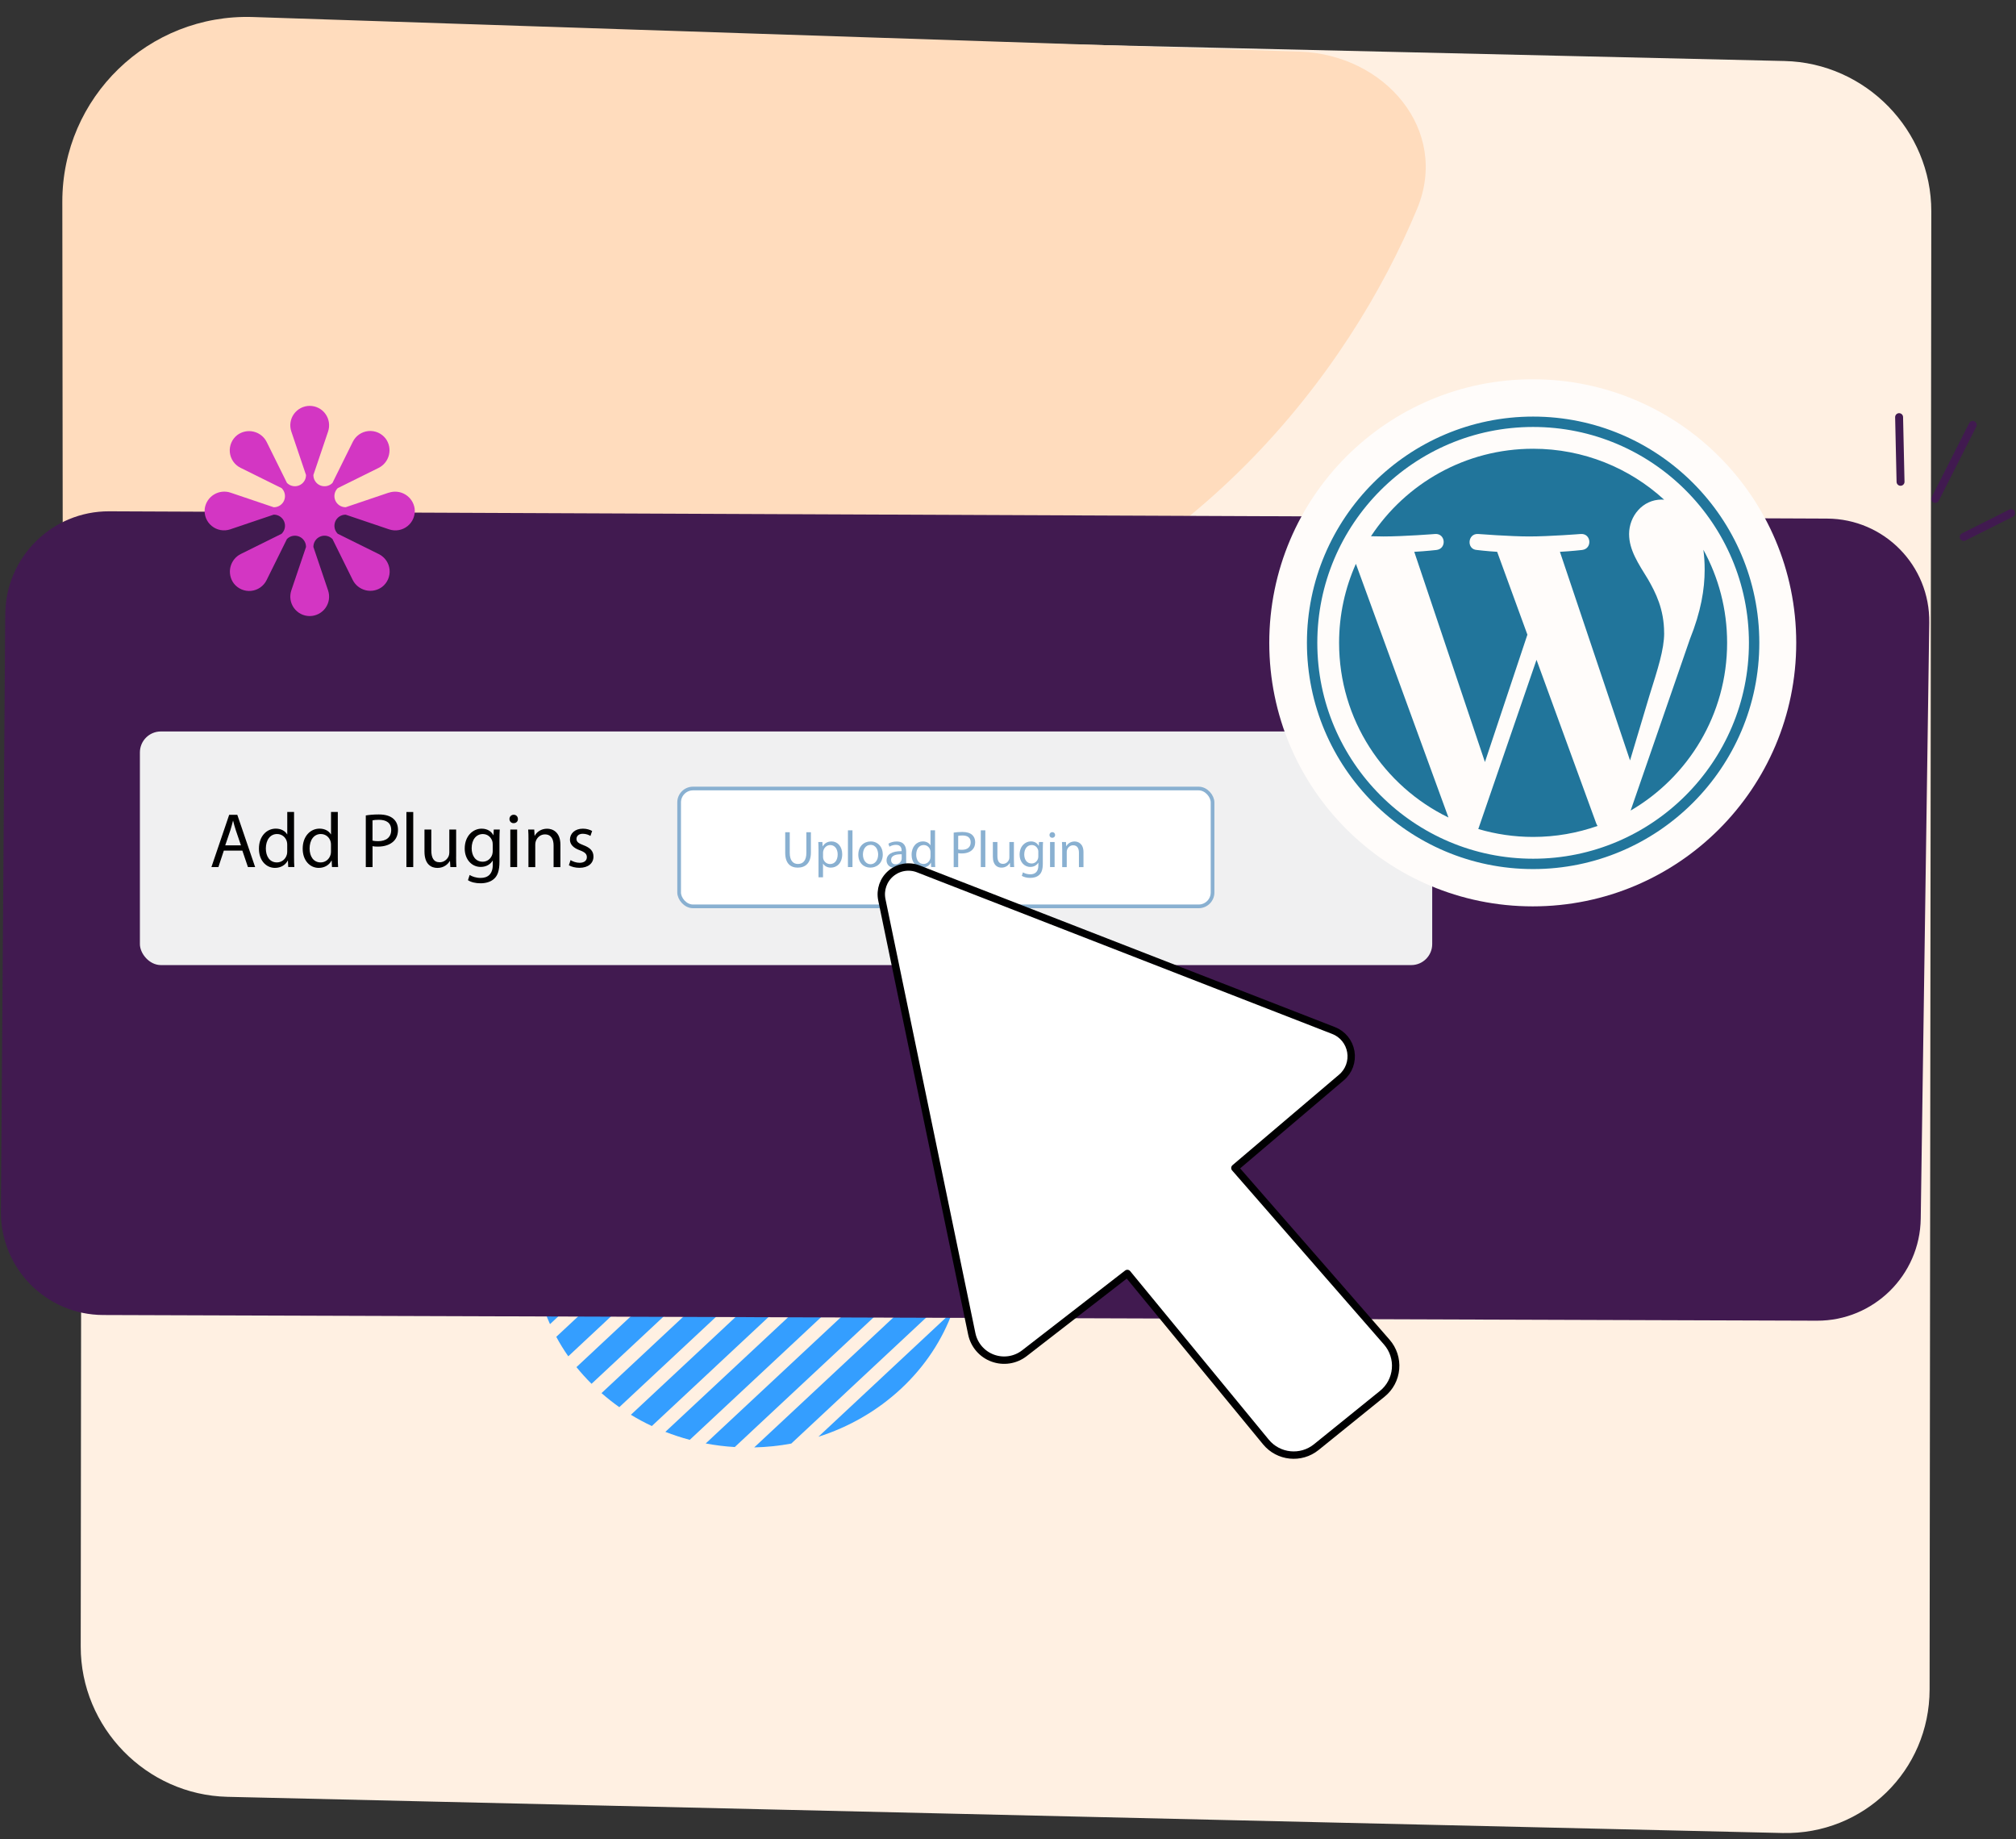 <?xml version="1.0" encoding="UTF-8"?>
<svg id="Layer_1" data-name="Layer 1" xmlns="http://www.w3.org/2000/svg" viewBox="0 0 546 498">
  <rect x="0" y="0" width="546" height="498" fill="#333333" stroke="none"/>
  <defs>
    <style>
      .cls-1 {
        fill: #411a50;
      }

      .cls-2 {
        fill-rule: evenodd;
      }

      .cls-2, .cls-3 {
        fill: #fff;
      }

      .cls-4, .cls-5, .cls-6 {
        fill: none;
      }

      .cls-7 {
        fill: #fffcfa;
      }

      .cls-8 {
        fill: #fff0e2;
      }

      .cls-9 {
        fill: #89b0d1;
      }

      .cls-5 {
        stroke: #411a50;
        stroke-width: 2.15px;
      }

      .cls-5, .cls-6 {
        stroke-linecap: round;
        stroke-linejoin: round;
      }

      .cls-6 {
        stroke: #000001;
        stroke-width: 2px;
      }

      .cls-10 {
        fill: #349eff;
      }

      .cls-3 {
        stroke: #89b0d1;
        stroke-miterlimit: 10;
      }

      .cls-11 {
        fill: #ffdcbd;
      }

      .cls-12 {
        fill: #21759b;
      }

      .cls-13 {
        fill: #d336c3;
      }

      .cls-14 {
        fill: #f0f0f1;
      }
    </style>
  </defs>
  <path class="cls-8" d="M62.15,6.72l421.17,9.8c21.97.51,39.77,18.74,39.74,40.72l-.46,400.22c-.03,21.98-17.86,39.38-39.83,38.87l-421.17-9.8c-21.97-.51-39.77-18.74-39.74-40.72l.46-400.22c.03-21.98,17.86-39.38,39.83-38.87Z"/>
  <path class="cls-11" d="M249.43,178.16c74.1-21.79,115.99-77.4,134.38-121.65,8.83-21.25-8.67-41.76-31.84-42.53L68.53,4.61c-28.27-.93-51.69,21.75-51.65,50.03l.13,110.39c.02,16.73,10.53,32.07,27.09,34.73,47.2,7.58,123.02,2.59,205.32-21.61Z"/>
  <path class="cls-10" d="M180.2,387.71c2.17.85,4.37,1.56,6.61,2.16l72.1-67.32c-.63-2.09-1.4-4.15-2.31-6.17l-76.4,71.33Z"/>
  <path class="cls-10" d="M170.88,383.09c1.84,1.13,3.73,2.14,5.66,3.04l78.37-73.18c-.97-1.81-2.05-3.57-3.26-5.29l-80.78,75.42Z"/>
  <path class="cls-10" d="M162.9,377.21c1.56,1.36,3.17,2.64,4.83,3.81l81.7-76.28c-1.26-1.55-2.62-3.06-4.08-4.51l-82.45,76.99Z"/>
  <path class="cls-10" d="M183.93,285.88c-8.2,2.6-15.89,6.95-22.43,13.04-6.53,6.1-11.18,13.29-13.97,20.94l36.39-33.98Z"/>
  <path class="cls-10" d="M260,348.21c.66-3.1,1.03-6.22,1.11-9.36l-56.84,53.07c3.36-.08,6.72-.42,10.03-1.04l45.7-42.67Z"/>
  <path class="cls-10" d="M191.13,390.85c2.61.49,5.23.82,7.87.97l62-57.89c-.17-2.47-.52-4.93-1.04-7.35l-68.83,64.27Z"/>
  <path class="cls-10" d="M150.65,361.96c.97,1.81,2.05,3.58,3.26,5.29l80.78-75.42c-1.84-1.13-3.73-2.13-5.66-3.04l-78.37,73.18Z"/>
  <path class="cls-10" d="M145.57,326.71c-.66,3.1-1.03,6.22-1.11,9.36l56.84-53.08c-3.36.08-6.73.42-10.03,1.04l-45.7,42.67Z"/>
  <path class="cls-10" d="M221.63,389.04c8.2-2.6,15.89-6.95,22.43-13.04,6.53-6.1,11.18-13.28,13.97-20.94l-36.39,33.98Z"/>
  <path class="cls-10" d="M146.65,352.37c.63,2.09,1.4,4.15,2.31,6.17l76.4-71.33c-2.17-.85-4.37-1.56-6.61-2.16l-72.1,67.32Z"/>
  <path class="cls-10" d="M144.56,340.99c.17,2.47.51,4.93,1.04,7.35l68.83-64.27c-2.61-.49-5.23-.82-7.87-.97l-62,57.89Z"/>
  <path class="cls-10" d="M156.13,370.19c1.26,1.55,2.62,3.06,4.08,4.51l82.46-77c-1.56-1.36-3.17-2.64-4.84-3.81l-81.71,76.29Z"/>
  <path class="cls-1" d="M1.43,166.27c.11-15.42,12.71-27.88,28.13-27.82l465.27,1.97c15.48.07,27.9,12.72,27.68,28.2l-2.31,161.37c-.22,15.34-12.77,27.67-28.11,27.62l-464.13-1.54c-15.41-.05-27.82-12.59-27.71-28l1.17-161.79Z"/>
  <g>
    <rect class="cls-14" x="37.89" y="198.06" width="350" height="63.26" rx="5.68" ry="5.68"/>
    <g>
      <path d="M60.62,230.33l-1.47,4.45h-1.89l4.81-14.15h2.2l4.83,14.15h-1.95l-1.51-4.45h-5.02ZM65.26,228.9l-1.39-4.07c-.31-.92-.52-1.76-.73-2.58h-.04c-.21.84-.44,1.7-.71,2.56l-1.39,4.09h4.26Z"/>
      <path d="M79.64,219.87v12.28c0,.9.02,1.93.08,2.62h-1.66l-.08-1.76h-.04c-.57,1.13-1.81,1.99-3.46,1.99-2.46,0-4.35-2.08-4.35-5.17-.02-3.38,2.08-5.46,4.56-5.46,1.55,0,2.6.73,3.07,1.55h.04v-6.07h1.85ZM77.79,228.75c0-.23-.02-.55-.08-.78-.27-1.18-1.28-2.14-2.67-2.14-1.91,0-3.04,1.68-3.04,3.93,0,2.06,1.01,3.76,3,3.76,1.24,0,2.37-.82,2.71-2.2.06-.25.08-.5.08-.8v-1.76Z"/>
      <path d="M91.49,219.87v12.28c0,.9.02,1.93.08,2.62h-1.66l-.08-1.76h-.04c-.57,1.13-1.81,1.99-3.46,1.99-2.46,0-4.35-2.08-4.35-5.17-.02-3.38,2.08-5.46,4.56-5.46,1.55,0,2.6.73,3.07,1.55h.04v-6.07h1.85ZM89.64,228.75c0-.23-.02-.55-.08-.78-.27-1.18-1.28-2.14-2.67-2.14-1.91,0-3.04,1.68-3.04,3.93,0,2.06,1.01,3.76,3,3.76,1.24,0,2.37-.82,2.71-2.2.06-.25.08-.5.08-.8v-1.76Z"/>
      <path d="M99.07,220.8c.88-.15,2.04-.27,3.51-.27,1.81,0,3.13.42,3.97,1.18.78.67,1.24,1.7,1.24,2.96s-.38,2.29-1.09,3.02c-.97,1.03-2.54,1.55-4.33,1.55-.55,0-1.05-.02-1.47-.13v5.67h-1.83v-13.98ZM100.89,227.62c.4.1.9.15,1.51.15,2.2,0,3.55-1.07,3.55-3.02s-1.32-2.77-3.34-2.77c-.8,0-1.41.06-1.72.15v5.5Z"/>
      <path d="M110.07,219.87h1.85v14.91h-1.85v-14.91Z"/>
      <path d="M123.53,232.01c0,1.05.02,1.97.08,2.77h-1.64l-.1-1.66h-.04c-.48.82-1.55,1.89-3.36,1.89-1.6,0-3.51-.88-3.51-4.45v-5.94h1.85v5.63c0,1.93.59,3.23,2.27,3.23,1.24,0,2.1-.86,2.44-1.68.1-.27.17-.61.17-.94v-6.24h1.85v7.39Z"/>
      <path d="M135.35,224.62c-.04.73-.08,1.55-.08,2.79v5.9c0,2.33-.46,3.76-1.45,4.64-.99.92-2.41,1.22-3.7,1.22s-2.56-.29-3.38-.84l.46-1.41c.67.42,1.72.8,2.98.8,1.89,0,3.28-.99,3.28-3.55v-1.13h-.04c-.57.94-1.66,1.7-3.23,1.7-2.52,0-4.33-2.14-4.33-4.96,0-3.44,2.25-5.4,4.58-5.4,1.76,0,2.73.92,3.17,1.76h.04l.08-1.53h1.62ZM133.44,228.63c0-.31-.02-.59-.1-.84-.34-1.07-1.24-1.95-2.58-1.95-1.76,0-3.02,1.49-3.02,3.84,0,1.99,1.01,3.65,3,3.65,1.13,0,2.16-.71,2.56-1.89.1-.31.15-.67.15-.99v-1.83Z"/>
      <path d="M140.27,221.76c.02.63-.44,1.13-1.18,1.13-.65,0-1.11-.5-1.11-1.13s.48-1.15,1.15-1.15,1.13.5,1.13,1.15ZM138.21,234.78v-10.16h1.85v10.16h-1.85Z"/>
      <path d="M143.13,227.37c0-1.05-.02-1.91-.08-2.75h1.64l.1,1.68h.04c.5-.97,1.68-1.91,3.36-1.91,1.41,0,3.59.84,3.59,4.33v6.07h-1.85v-5.86c0-1.64-.61-3-2.35-3-1.22,0-2.16.86-2.48,1.89-.08.23-.13.55-.13.86v6.11h-1.85v-7.41Z"/>
      <path d="M154.53,232.89c.55.36,1.51.73,2.44.73,1.34,0,1.97-.67,1.97-1.51,0-.88-.52-1.36-1.89-1.87-1.83-.65-2.69-1.66-2.69-2.88,0-1.64,1.32-2.98,3.51-2.98,1.03,0,1.93.29,2.5.63l-.46,1.34c-.4-.25-1.13-.59-2.08-.59-1.09,0-1.7.63-1.7,1.39,0,.84.61,1.22,1.93,1.72,1.76.67,2.67,1.55,2.67,3.07,0,1.78-1.39,3.04-3.8,3.04-1.11,0-2.14-.27-2.86-.69l.46-1.41Z"/>
    </g>
    <rect class="cls-3" x="183.93" y="213.51" width="144.47" height="31.91" rx="3.76" ry="3.76"/>
    <g>
      <path class="cls-9" d="M213.89,225.34v5.59c0,2.12.94,3.01,2.2,3.01,1.4,0,2.3-.92,2.3-3.01v-5.59h1.23v5.5c0,2.9-1.53,4.09-3.57,4.09-1.93,0-3.39-1.11-3.39-4.03v-5.56h1.23Z"/>
      <path class="cls-9" d="M221.68,230.21c0-.87-.03-1.57-.06-2.21h1.11l.06,1.16h.03c.5-.83,1.3-1.32,2.41-1.32,1.64,0,2.87,1.39,2.87,3.45,0,2.44-1.48,3.64-3.08,3.64-.9,0-1.68-.39-2.09-1.06h-.03v3.68h-1.22v-7.34ZM222.9,232.02c0,.18.03.35.06.5.22.85.97,1.44,1.85,1.44,1.3,0,2.06-1.06,2.06-2.62,0-1.36-.71-2.52-2.02-2.52-.84,0-1.62.6-1.86,1.53-.04.15-.08.34-.08.5v1.16Z"/>
      <path class="cls-9" d="M229.65,224.83h1.23v9.95h-1.23v-9.95Z"/>
      <path class="cls-9" d="M239.09,231.33c0,2.51-1.74,3.6-3.38,3.6-1.83,0-3.25-1.34-3.25-3.49,0-2.27,1.48-3.6,3.36-3.6s3.26,1.41,3.26,3.49ZM233.71,231.4c0,1.48.85,2.61,2.06,2.61s2.06-1.11,2.06-2.63c0-1.15-.57-2.61-2.03-2.61s-2.09,1.34-2.09,2.63Z"/>
      <path class="cls-9" d="M244.39,234.78l-.1-.85h-.04c-.38.53-1.11,1.01-2.07,1.01-1.37,0-2.07-.97-2.07-1.95,0-1.64,1.46-2.54,4.08-2.52v-.14c0-.56-.15-1.57-1.54-1.57-.63,0-1.29.2-1.76.5l-.28-.81c.56-.36,1.37-.6,2.23-.6,2.07,0,2.58,1.41,2.58,2.77v2.54c0,.59.03,1.16.11,1.62h-1.12ZM244.21,231.32c-1.34-.03-2.87.21-2.87,1.53,0,.8.53,1.18,1.16,1.18.88,0,1.44-.56,1.64-1.13.04-.13.07-.27.07-.39v-1.18Z"/>
      <path class="cls-9" d="M253.24,224.83v8.19c0,.6.01,1.29.06,1.75h-1.11l-.06-1.18h-.03c-.38.76-1.2,1.33-2.31,1.33-1.64,0-2.9-1.39-2.9-3.45-.01-2.25,1.39-3.64,3.04-3.64,1.04,0,1.74.49,2.05,1.04h.03v-4.05h1.23ZM252.01,230.76c0-.15-.01-.36-.06-.52-.18-.78-.85-1.43-1.78-1.43-1.27,0-2.03,1.12-2.03,2.62,0,1.37.67,2.51,2,2.51.83,0,1.58-.55,1.81-1.47.04-.17.06-.34.06-.53v-1.18Z"/>
      <path class="cls-9" d="M258.29,225.45c.59-.1,1.36-.18,2.34-.18,1.2,0,2.09.28,2.65.78.52.45.83,1.13.83,1.98s-.25,1.53-.73,2.02c-.64.69-1.69,1.04-2.89,1.04-.36,0-.7-.01-.98-.08v3.78h-1.22v-9.33ZM259.51,230c.27.07.6.1,1.01.1,1.47,0,2.37-.71,2.37-2.02s-.88-1.85-2.23-1.85c-.53,0-.94.04-1.15.1v3.67Z"/>
      <path class="cls-9" d="M265.63,224.83h1.23v9.95h-1.23v-9.95Z"/>
      <path class="cls-9" d="M274.61,232.93c0,.7.01,1.32.06,1.85h-1.09l-.07-1.11h-.03c-.32.55-1.04,1.26-2.24,1.26-1.06,0-2.34-.59-2.34-2.97v-3.96h1.23v3.75c0,1.29.39,2.16,1.51,2.16.83,0,1.4-.57,1.62-1.12.07-.18.11-.41.11-.63v-4.16h1.23v4.93Z"/>
      <path class="cls-9" d="M282.49,228c-.03.49-.06,1.04-.06,1.86v3.94c0,1.55-.31,2.51-.97,3.1-.66.62-1.61.81-2.46.81s-1.71-.2-2.26-.56l.31-.94c.45.28,1.15.53,1.99.53,1.26,0,2.18-.66,2.18-2.37v-.76h-.03c-.38.63-1.11,1.13-2.16,1.13-1.68,0-2.89-1.43-2.89-3.31,0-2.3,1.5-3.6,3.05-3.6,1.18,0,1.82.62,2.12,1.18h.03l.06-1.02h1.08ZM281.21,230.67c0-.21-.01-.39-.07-.56-.22-.71-.83-1.3-1.72-1.3-1.18,0-2.02.99-2.02,2.56,0,1.33.67,2.44,2,2.44.76,0,1.44-.48,1.71-1.26.07-.21.1-.45.1-.66v-1.22Z"/>
      <path class="cls-9" d="M285.76,226.09c.01.42-.29.76-.79.76-.43,0-.74-.34-.74-.76s.32-.77.77-.77.76.34.76.77ZM284.39,234.78v-6.78h1.23v6.78h-1.23Z"/>
      <path class="cls-9" d="M287.67,229.83c0-.7-.01-1.27-.06-1.83h1.09l.07,1.12h.03c.34-.64,1.12-1.27,2.24-1.27.94,0,2.4.56,2.4,2.89v4.05h-1.23v-3.91c0-1.09-.41-2-1.57-2-.81,0-1.44.57-1.65,1.26-.06.15-.08.36-.08.57v4.08h-1.23v-4.94Z"/>
    </g>
  </g>
  <rect class="cls-4" x="56.73" y="199.54" width="416.2" height="115.51"/>
  <path class="cls-2" d="M238.83,243.62l24.36,117.55c.63,3.02,2.77,5.51,5.67,6.57,2.89,1.07,6.14.57,8.58-1.32l27.88-21.6,37.53,45.63c3.4,4.13,9.49,4.75,13.65,1.39l17.88-14.45c2.06-1.66,3.35-4.09,3.58-6.73.23-2.64-.63-5.25-2.37-7.25l-41.14-47.15,28.86-24.51c2.02-1.71,2.98-4.36,2.54-6.97s-2.22-4.8-4.69-5.75l-112.45-43.76c-2.51-.98-5.36-.51-7.42,1.23-2.06,1.74-3,4.47-2.46,7.11Z"/>
  <path class="cls-6" d="M238.83,243.62l24.36,117.55c.63,3.02,2.77,5.51,5.67,6.57,2.89,1.07,6.14.57,8.58-1.32l27.88-21.6,37.53,45.63c3.4,4.13,9.49,4.75,13.65,1.39l17.88-14.45c2.06-1.66,3.35-4.09,3.58-6.73.23-2.64-.63-5.25-2.37-7.25l-41.14-47.15,28.86-24.51c2.02-1.71,2.98-4.36,2.54-6.97s-2.22-4.8-4.69-5.75l-112.45-43.76c-2.51-.98-5.36-.51-7.42,1.23-2.06,1.74-3,4.47-2.46,7.11h0Z"/>
  <path class="cls-13" d="M105.25,133.41l-11.62,3.93h-.05c-1.21,0-2.31-.74-2.78-1.86-.47-1.12-.21-2.42.65-3.28l.03-.03,10.99-5.44c1.44-.69,2.49-1.99,2.87-3.54.38-1.55.05-3.19-.91-4.46-1.11-1.43-2.88-2.19-4.68-2.01-1.8.18-3.39,1.28-4.19,2.9l-5.51,11.13-.03.04c-.86.86-2.16,1.11-3.28.65-1.12-.46-1.86-1.56-1.86-2.78v-.05l3.98-11.77c.54-1.61.28-3.37-.71-4.75-.99-1.38-2.58-2.19-4.27-2.19s-3.28.82-4.27,2.19c-.99,1.38-1.25,3.14-.71,4.75l3.98,11.77v.05h0c0,1.21-.74,2.31-1.86,2.77-1.12.47-2.42.21-3.28-.65l-.03-.03-5.44-10.99c-.69-1.44-1.99-2.49-3.54-2.87-1.55-.38-3.19-.05-4.47.91-1.43,1.11-2.19,2.88-2.01,4.68.18,1.8,1.28,3.39,2.9,4.19l11.13,5.51.03.03c.86.86,1.11,2.16.65,3.28-.46,1.12-1.56,1.86-2.78,1.86h-.05l-11.62-3.93c-1.5-.53-3.17-.35-4.53.47-1.37.82-2.29,2.22-2.52,3.8-.23,1.8.49,3.59,1.89,4.73,1.4,1.15,3.3,1.49,5.01.91l11.77-3.98h.05,0c1.21,0,2.31.74,2.78,1.86.47,1.12.21,2.42-.65,3.28l-.03.04-10.99,5.44c-1.44.69-2.49,1.99-2.87,3.54-.38,1.55-.05,3.19.91,4.47,1.11,1.43,2.88,2.19,4.68,2.01,1.8-.18,3.39-1.28,4.19-2.9l5.51-11.13.03-.03h0c.86-.86,2.16-1.11,3.28-.65,1.12.46,1.86,1.56,1.86,2.78v.05l-3.98,11.76c-.54,1.61-.28,3.37.71,4.75.99,1.38,2.58,2.19,4.27,2.19s3.28-.82,4.27-2.19c.99-1.38,1.25-3.14.71-4.75l-3.98-11.77v-.05h0c0-1.21.74-2.31,1.86-2.77,1.12-.47,2.42-.21,3.28.65l.03.03,5.44,10.99c.69,1.44,1.99,2.49,3.54,2.87,1.55.38,3.19.05,4.47-.91,1.43-1.11,2.19-2.88,2.01-4.68-.18-1.8-1.28-3.39-2.9-4.19l-11.13-5.51-.03-.03c-.86-.86-1.11-2.16-.65-3.28.46-1.12,1.56-1.86,2.78-1.86h.05l11.77,3.98c1.72.58,3.61.23,5.01-.91s2.12-2.93,1.89-4.73c-.23-1.58-1.15-2.97-2.52-3.8-1.37-.83-3.03-1-4.53-.47h0Z"/>
  <path class="cls-5" d="M531.84,145.39l12.84-6.45"/>
  <path class="cls-5" d="M524.13,135.09l10.15-20.03"/>
  <path class="cls-5" d="M514.73,130.46l-.39-17.51"/>
  <circle class="cls-7" cx="415.12" cy="174.06" r="71.36"/>
  <rect class="cls-4" x="348.27" y="107.06" width="133.9" height="134.01"/>
  <g>
    <path class="cls-12" d="M362.67,174.06c0,20.8,12.09,38.78,29.62,47.3l-25.07-68.69c-2.92,6.54-4.55,13.77-4.55,21.39Z"/>
    <path class="cls-12" d="M450.7,171.41c0-6.49-2.33-10.99-4.33-14.49-2.66-4.33-5.16-7.99-5.16-12.32,0-4.83,3.66-9.33,8.82-9.33.23,0,.45.03.68.04-9.35-8.57-21.81-13.8-35.49-13.8-18.36,0-34.51,9.42-43.91,23.69,1.23.04,2.4.06,3.38.06,5.5,0,14.01-.67,14.01-.67,2.83-.17,3.17,3.99.34,4.33,0,0-2.85.33-6.01.5l19.14,56.92,11.5-34.49-8.19-22.43c-2.83-.17-5.51-.5-5.51-.5-2.83-.17-2.5-4.5.33-4.33,0,0,8.68.67,13.84.67,5.5,0,14.01-.67,14.01-.67,2.83-.17,3.17,3.99.34,4.33,0,0-2.85.33-6.01.5l18.99,56.49,5.24-17.52c2.27-7.27,4-12.49,4-16.99Z"/>
    <path class="cls-12" d="M416.14,178.66l-15.77,45.82c4.71,1.38,9.69,2.14,14.85,2.14,6.12,0,11.99-1.06,17.45-2.98-.14-.22-.27-.46-.37-.72l-16.16-44.26Z"/>
    <path class="cls-12" d="M461.33,148.85c.23,1.67.35,3.47.35,5.4,0,5.33-1,11.33-4,18.82l-16.05,46.41c15.62-9.11,26.13-26.04,26.13-45.43,0-9.14-2.33-17.73-6.44-25.21Z"/>
    <path class="cls-12" d="M415.22,112.8c-33.78,0-61.26,27.48-61.26,61.26s27.48,61.26,61.26,61.26,61.26-27.48,61.26-61.26c0-33.78-27.49-61.26-61.26-61.26ZM415.22,232.52c-32.23,0-58.45-26.22-58.45-58.46s26.22-58.45,58.45-58.45,58.45,26.22,58.45,58.45-26.22,58.46-58.45,58.46Z"/>
  </g>
</svg>